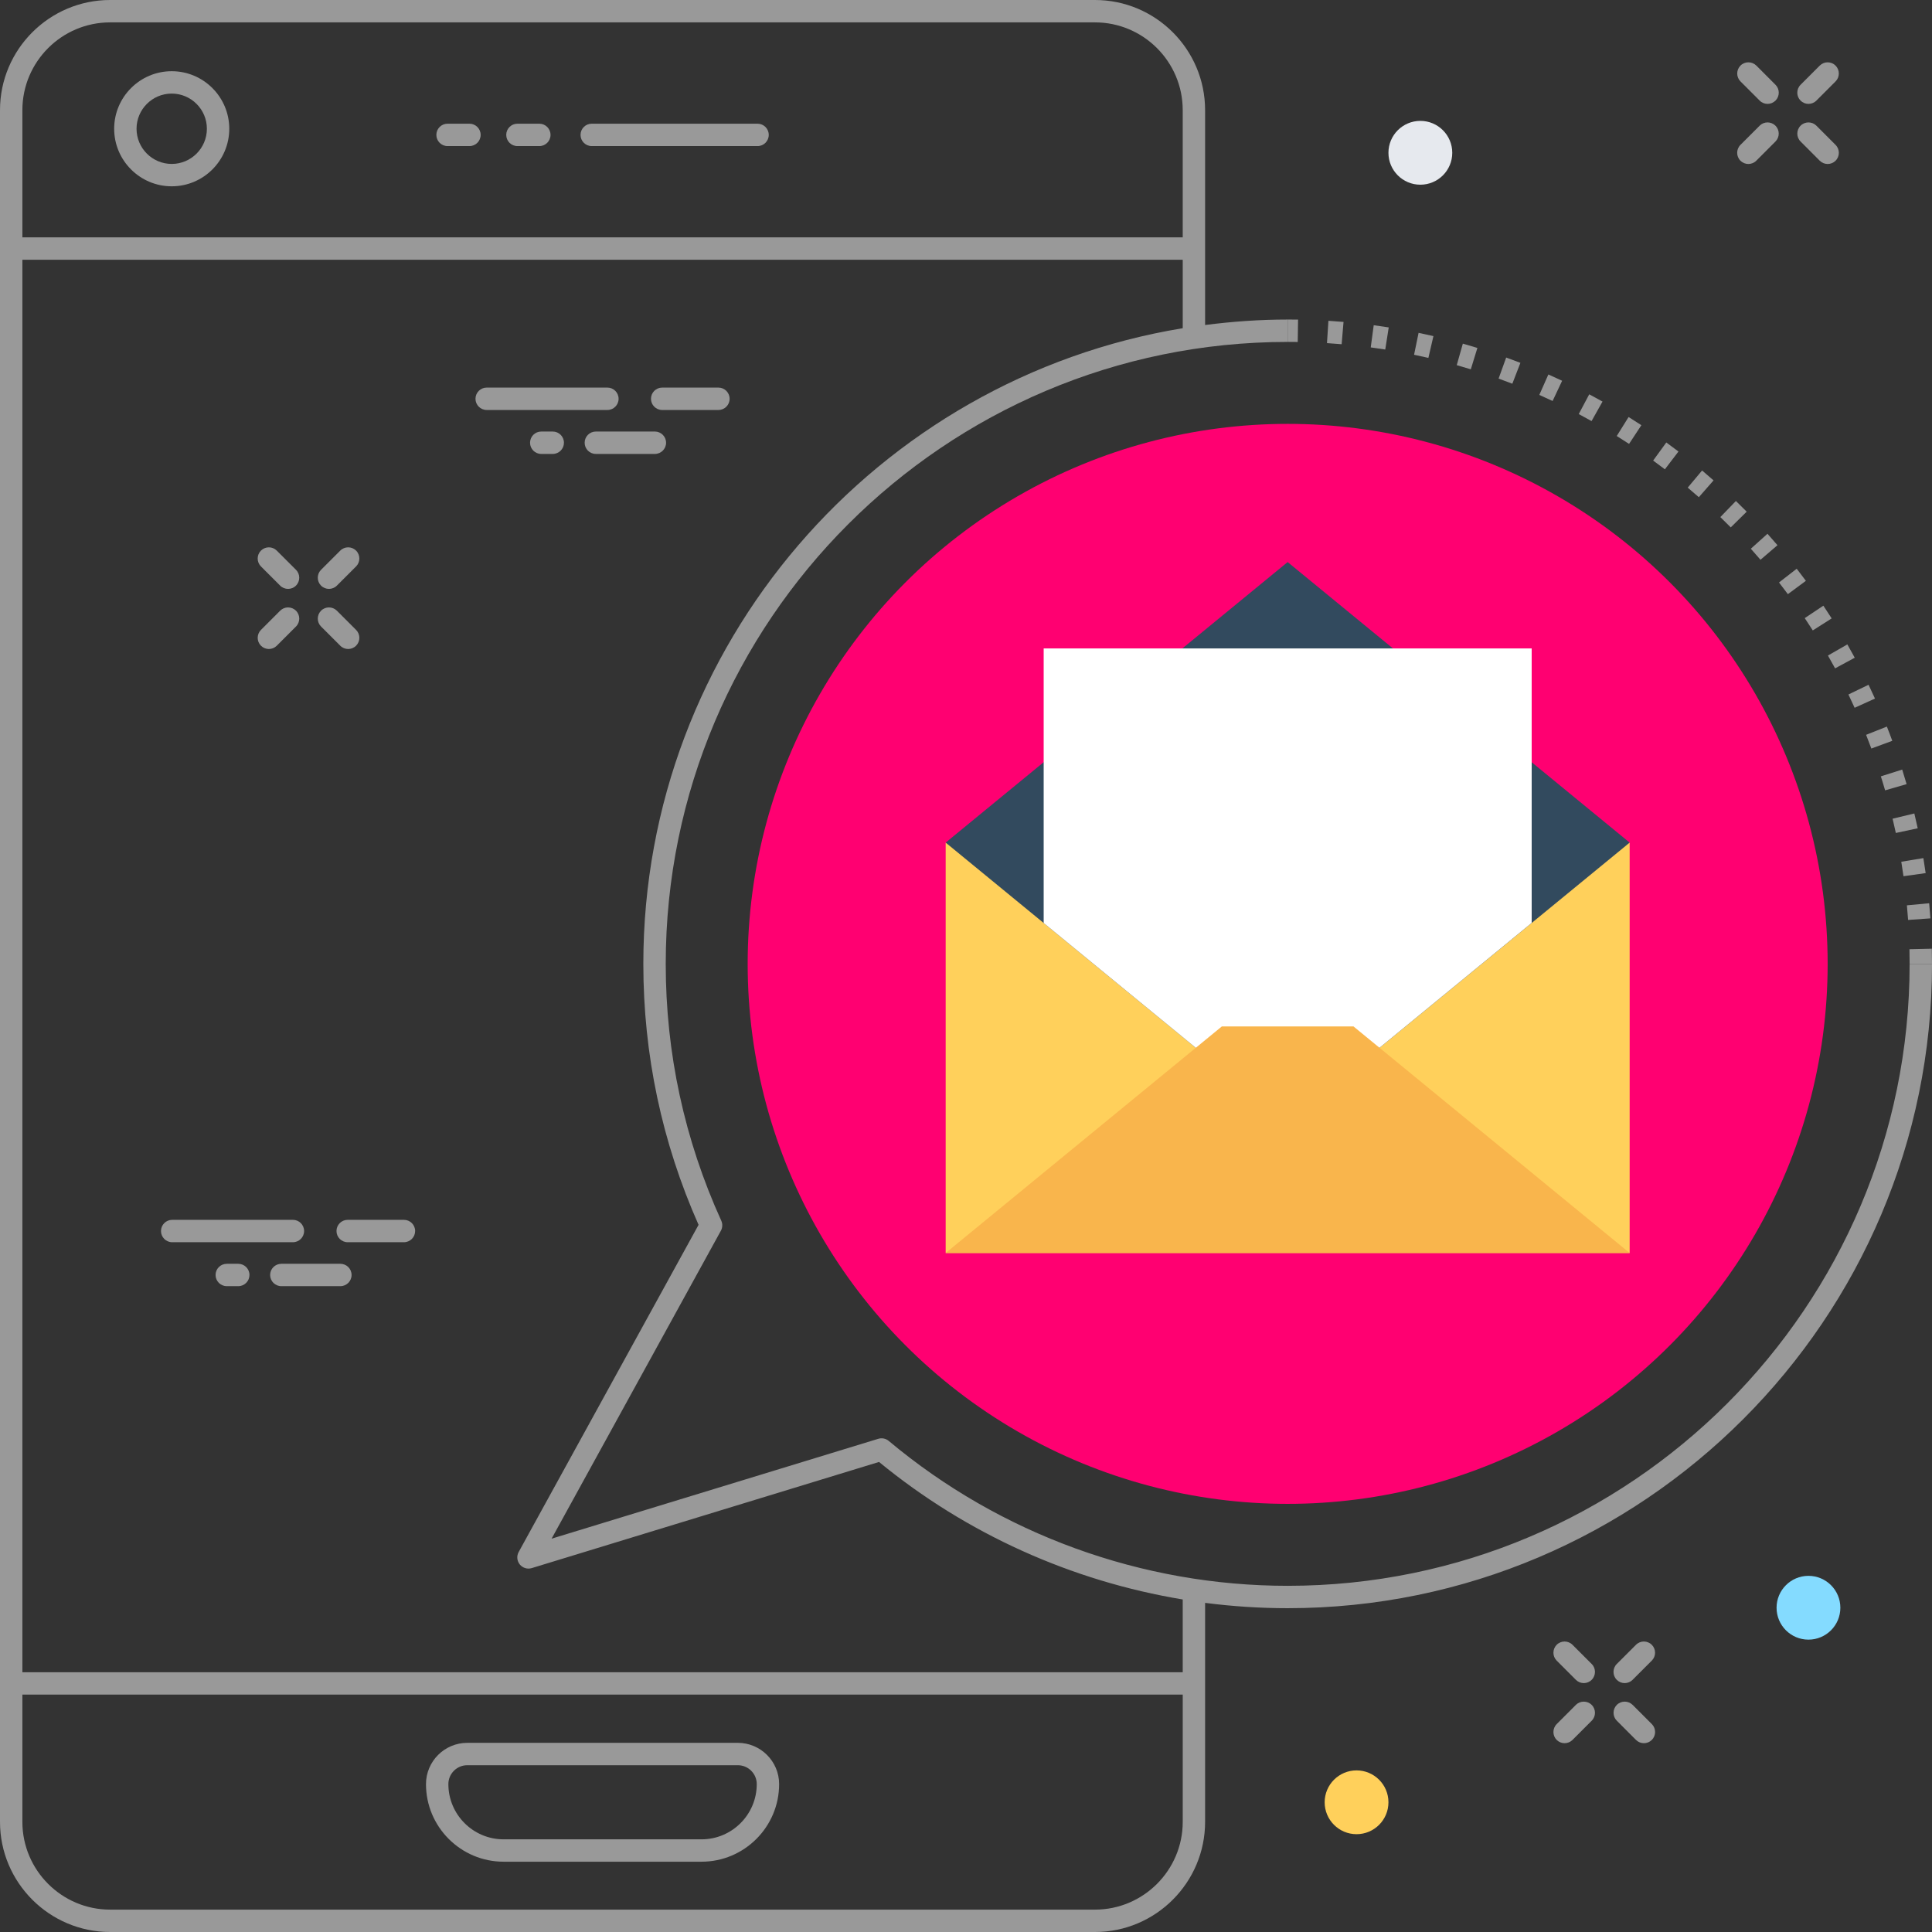 <?xml version="1.0" encoding="utf-8"?>
<!-- Generator: Adobe Illustrator 15.0.0, SVG Export Plug-In . SVG Version: 6.00 Build 0)  -->
<!DOCTYPE svg PUBLIC "-//W3C//DTD SVG 1.1//EN" "http://www.w3.org/Graphics/SVG/1.1/DTD/svg11.dtd">
<svg version="1.1" id="Layer_1" xmlns="http://www.w3.org/2000/svg" xmlns:xlink="http://www.w3.org/1999/xlink" x="0px" y="0px"
	 width="250px" height="250px" viewBox="0 0 250 250" enable-background="new 0 0 250 250" xml:space="preserve">
<rect x="0" y="0" width="250" height="250" fill="#333333" stroke="none"/>
<path fill="#999999" d="M22.22,24.108c-4.106,0-7.447-3.341-7.447-7.447s3.341-7.447,7.447-7.447c4.106,0,7.447,3.34,7.447,7.447
	C29.667,20.767,26.326,24.108,22.22,24.108z M22.22,12.11c-2.509,0-4.551,2.042-4.551,4.551c0,2.509,2.042,4.551,4.551,4.551
	c2.509,0,4.551-2.042,4.551-4.551C26.771,14.152,24.729,12.11,22.22,12.11z"/>
<path fill="#999999" d="M69.79,18.903h-2.835c-0.799,0-1.448-0.648-1.448-1.448c0-0.8,0.649-1.448,1.448-1.448h2.835
	c0.799,0,1.448,0.648,1.448,1.448C71.238,18.255,70.589,18.903,69.79,18.903z"/>
<path fill="#999999" d="M98.029,18.903H76.568c-0.799,0-1.447-0.648-1.447-1.448c0-0.8,0.648-1.448,1.447-1.448h21.461
	c0.8,0,1.447,0.648,1.447,1.448C99.477,18.255,98.829,18.903,98.029,18.903z"/>
<path fill="#999999" d="M60.748,18.903h-2.836c-0.799,0-1.448-0.648-1.448-1.448c0-0.8,0.648-1.448,1.448-1.448h2.836
	c0.799,0,1.448,0.648,1.448,1.448C62.196,18.255,61.547,18.903,60.748,18.903z"/>
<path fill="#999999" d="M90.777,240.904H65.165c-5.537,0-10.042-4.504-10.042-10.041c0-2.945,2.397-5.34,5.343-5.34h35.009
	c2.945,0,5.344,2.395,5.344,5.34C100.818,236.4,96.314,240.904,90.777,240.904z M60.466,228.418c-1.349,0-2.447,1.098-2.447,2.445
	c0,3.943,3.206,7.146,7.146,7.146h25.612c3.939,0,7.146-3.202,7.146-7.146c0-1.348-1.099-2.445-2.446-2.445H60.466z"/>
<path fill="#999999" d="M247.104,124.725c0,44.376-36.104,80.479-80.479,80.479c-18.85,0-37.184-6.658-51.623-18.75
	c-0.375-0.312-0.884-0.418-1.353-0.274l-42.274,12.924l21.907-39.847c0.221-0.399,0.238-0.883,0.051-1.297
	c-4.77-10.5-7.188-21.683-7.188-33.234c0-44.378,36.104-80.482,80.479-80.482v-2.896c-3.619,0-7.181,0.257-10.685,0.708V14.252
	C155.939,6.394,149.546,0,141.688,0H14.252C6.394,0,0,6.394,0,14.252v221.494C0,243.605,6.394,250,14.252,250h127.436
	c7.858,0,14.252-6.395,14.252-14.254V207.41c3.528,0.455,7.099,0.689,10.685,0.689c45.979,0,83.379-37.402,83.379-83.375
	L247.104,124.725L247.104,124.725z M2.896,14.252c0-6.262,5.095-11.356,11.356-11.356h127.436c6.265,0,11.356,5.095,11.356,11.356
	v16.464H2.896V14.252z M153.045,235.746c0,6.264-5.096,11.359-11.357,11.359H14.252c-6.262,0-11.356-5.1-11.356-11.359v-16.463
	h150.149V235.746z M153.045,216.387H2.896V33.612h150.149v8.857c-39.537,6.506-69.798,40.904-69.798,82.256
	c0,11.723,2.403,23.082,7.147,33.768L67.116,200.83c-0.284,0.516-0.227,1.154,0.145,1.611c0.373,0.457,0.984,0.641,1.547,0.471
	l44.938-13.736c11.341,9.312,24.938,15.416,39.299,17.795V216.387L153.045,216.387z"/>
<path fill="#999999" d="M250,124.725h-2.896c0-0.635-0.008-1.267-0.021-1.896l2.896-0.068C249.992,123.414,250,124.068,250,124.725z
	 M246.908,119.04c-0.047-0.631-0.098-1.261-0.156-1.89l2.881-0.271c0.062,0.649,0.115,1.304,0.162,1.957L246.908,119.04z
	 M246.311,113.382c-0.086-0.626-0.182-1.251-0.285-1.873l2.857-0.472c0.105,0.645,0.203,1.293,0.297,1.943L246.311,113.382z
	 M245.32,107.786c-0.133-0.618-0.271-1.234-0.42-1.847l2.814-0.677c0.15,0.637,0.299,1.275,0.438,1.918L245.32,107.786z
	 M243.932,102.271c-0.176-0.605-0.354-1.21-0.551-1.812l2.762-0.875c0.199,0.624,0.387,1.251,0.57,1.882L243.932,102.271z
	 M242.152,96.861c-0.221-0.595-0.447-1.187-0.68-1.774l2.688-1.068c0.24,0.609,0.479,1.225,0.701,1.842L242.152,96.861z
	 M239.988,91.588c-0.26-0.578-0.527-1.15-0.803-1.721l2.605-1.258c0.285,0.591,0.562,1.187,0.832,1.785L239.988,91.588z
	 M237.459,86.485c-0.303-0.557-0.611-1.11-0.924-1.659l2.51-1.439c0.328,0.569,0.646,1.143,0.959,1.721L237.459,86.485z
	 M234.574,81.575c-0.342-0.534-0.688-1.063-1.041-1.59l2.41-1.61c0.361,0.545,0.721,1.094,1.074,1.647L234.574,81.575z
	 M231.35,76.884c-0.377-0.509-0.762-1.013-1.146-1.512l2.289-1.778c0.396,0.518,0.797,1.039,1.188,1.565L231.35,76.884z
	 M227.807,72.433c-0.412-0.48-0.83-0.956-1.252-1.427l2.156-1.935c0.438,0.487,0.867,0.98,1.293,1.479L227.807,72.433z
	 M223.959,68.244c-0.443-0.45-0.893-0.895-1.348-1.334l2.014-2.082c0.471,0.455,0.936,0.917,1.396,1.383L223.959,68.244z
	 M219.828,64.336c-0.477-0.419-0.955-0.831-1.438-1.237l1.859-2.217c0.502,0.421,0.994,0.849,1.484,1.28L219.828,64.336z
	 M215.436,60.729c-0.502-0.384-1.01-0.761-1.52-1.132l1.703-2.341c0.527,0.384,1.053,0.775,1.572,1.171L215.436,60.729z
	 M210.801,57.441c-0.527-0.347-1.059-0.688-1.596-1.022l1.535-2.457c0.555,0.347,1.105,0.7,1.652,1.058L210.801,57.441z
	 M205.947,54.487c-0.547-0.308-1.1-0.61-1.658-0.907l1.357-2.557c0.576,0.307,1.148,0.619,1.719,0.939L205.947,54.487z
	 M200.906,51.888c-0.568-0.269-1.143-0.53-1.719-0.786l1.172-2.646c0.596,0.265,1.189,0.536,1.781,0.814L200.906,51.888z
	 M195.695,49.653c-0.59-0.228-1.182-0.45-1.777-0.665l0.982-2.724c0.617,0.223,1.229,0.452,1.84,0.687L195.695,49.653z
	 M190.322,47.789c-0.602-0.185-1.209-0.364-1.82-0.537l0.789-2.786c0.631,0.178,1.258,0.363,1.883,0.555L190.322,47.789z
	 M184.832,46.311c-0.615-0.143-1.232-0.277-1.852-0.405l0.584-2.835c0.643,0.132,1.283,0.272,1.922,0.42L184.832,46.311z
	 M179.252,45.227c-0.625-0.098-1.25-0.189-1.879-0.273l0.385-2.87c0.65,0.087,1.299,0.181,1.943,0.283L179.252,45.227z
	 M173.607,44.541c-0.629-0.054-1.26-0.101-1.896-0.141l0.186-2.89c0.652,0.041,1.311,0.09,1.957,0.146L173.607,44.541z
	 M167.926,44.252c-0.434-0.006-0.869-0.01-1.305-0.01v-2.896c0.451,0,0.9,0.003,1.348,0.01L167.926,44.252z"/>
<circle fill="#FF0071" cx="166.623" cy="124.724" r="69.875"/>
<rect x="122.369" y="109.033" fill="#FFD05B" width="88.508" height="53.104"/>
<polygon fill="#324A5E" points="166.621,72.73 122.369,109.033 166.621,145.336 210.877,109.033 "/>
<polygon fill="#FFFFFF" points="198.199,83.907 198.199,119.422 166.619,145.336 135.051,119.434 135.051,83.907 "/>
<polygon fill="#F9B54C" points="158.107,132.818 122.37,162.137 210.877,162.137 210.877,162.137 175.139,132.818 "/>
<path fill="#999999" d="M234.014,13.442c-0.371,0-0.74-0.142-1.021-0.424c-0.565-0.565-0.565-1.482,0-2.047l2.481-2.484
	c0.565-0.565,1.481-0.565,2.047,0c0.565,0.566,0.565,1.483,0,2.047l-2.481,2.484C234.756,13.3,234.385,13.442,234.014,13.442z"/>
<path fill="#999999" d="M226.238,21.22c-0.371,0-0.742-0.142-1.025-0.424c-0.564-0.565-0.564-1.482,0-2.047l2.484-2.485
	c0.564-0.565,1.479-0.565,2.047,0c0.564,0.564,0.564,1.482,0,2.047l-2.482,2.485C226.979,21.078,226.607,21.22,226.238,21.22z"/>
<path fill="#999999" d="M236.498,21.22c-0.371,0-0.74-0.142-1.023-0.424l-2.48-2.485c-0.564-0.565-0.564-1.482,0-2.047
	c0.562-0.565,1.479-0.565,2.047,0l2.48,2.485c0.566,0.565,0.566,1.481,0,2.047C237.24,21.078,236.871,21.22,236.498,21.22z"/>
<path fill="#999999" d="M228.723,13.442c-0.371,0-0.744-0.142-1.021-0.424l-2.484-2.484c-0.562-0.565-0.562-1.481,0-2.047
	c0.562-0.565,1.479-0.565,2.053,0l2.479,2.484c0.562,0.565,0.562,1.482,0,2.047C229.461,13.3,229.092,13.442,228.723,13.442z"/>
<path fill="#999999" d="M210.234,217.793c-0.371,0-0.742-0.143-1.025-0.426c-0.564-0.564-0.564-1.482,0-2.047l2.486-2.484
	c0.562-0.566,1.479-0.566,2.047,0c0.564,0.564,0.564,1.48,0,2.047l-2.484,2.484C210.975,217.65,210.605,217.793,210.234,217.793z"/>
<path fill="#999999" d="M202.457,225.568c-0.369,0-0.742-0.145-1.023-0.422c-0.562-0.566-0.562-1.484,0-2.049l2.484-2.484
	c0.564-0.564,1.482-0.564,2.047,0c0.566,0.566,0.566,1.482,0,2.047l-2.484,2.486C203.197,225.428,202.826,225.568,202.457,225.568z"
	/>
<path fill="#999999" d="M212.719,225.568c-0.371,0-0.742-0.145-1.023-0.422l-2.482-2.486c-0.562-0.564-0.562-1.48,0-2.047
	c0.562-0.564,1.479-0.564,2.051,0l2.482,2.484c0.562,0.562,0.562,1.479,0,2.049C213.459,225.428,213.09,225.568,212.719,225.568z"/>
<path fill="#999999" d="M204.941,217.793c-0.369,0-0.74-0.143-1.023-0.426l-2.484-2.484c-0.562-0.566-0.562-1.48,0-2.047
	c0.564-0.566,1.48-0.566,2.047,0l2.484,2.484c0.566,0.562,0.566,1.479,0,2.047C205.682,217.65,205.311,217.793,204.941,217.793z"/>
<path fill="#999999" d="M42.568,76.203c-0.371,0-0.741-0.141-1.024-0.424c-0.565-0.565-0.565-1.482,0-2.048l2.485-2.483
	c0.565-0.565,1.482-0.565,2.047,0s0.565,1.482,0,2.048l-2.485,2.483C43.309,76.062,42.938,76.203,42.568,76.203z"/>
<path fill="#999999" d="M34.792,83.981c-0.371,0-0.741-0.142-1.024-0.425c-0.565-0.564-0.565-1.481,0-2.047l2.484-2.485
	c0.566-0.565,1.482-0.565,2.047,0c0.566,0.565,0.566,1.482,0,2.048l-2.484,2.484C35.532,83.839,35.162,83.981,34.792,83.981z"/>
<path fill="#999999" d="M45.053,83.981c-0.37,0-0.741-0.142-1.023-0.425l-2.485-2.484c-0.565-0.565-0.565-1.481,0-2.048
	c0.565-0.565,1.482-0.565,2.047,0l2.485,2.485c0.565,0.565,0.565,1.481,0,2.047C45.794,83.839,45.423,83.981,45.053,83.981z"/>
<path fill="#999999" d="M37.275,76.203c-0.371,0-0.741-0.141-1.024-0.424l-2.484-2.483c-0.565-0.566-0.565-1.482,0-2.048
	c0.566-0.565,1.482-0.565,2.047,0l2.484,2.483c0.566,0.566,0.566,1.482,0,2.048C38.016,76.062,37.646,76.203,37.275,76.203z"/>
<path fill="#999999" d="M78.598,53.051H62.976c-0.799,0-1.448-0.649-1.448-1.448s0.648-1.448,1.448-1.448h15.622
	c0.801,0,1.448,0.648,1.448,1.448S79.398,53.051,78.598,53.051z"/>
<path fill="#999999" d="M84.742,58.738H77.1c-0.799,0-1.447-0.648-1.447-1.448s0.648-1.448,1.447-1.448h7.643
	c0.799,0,1.447,0.648,1.447,1.448S85.541,58.738,84.742,58.738z"/>
<path fill="#999999" d="M92.965,53.051h-7.281c-0.8,0-1.447-0.649-1.447-1.448s0.647-1.448,1.447-1.448h7.281
	c0.801,0,1.448,0.648,1.448,1.448S93.766,53.051,92.965,53.051z"/>
<path fill="#999999" d="M71.526,58.738h-1.489c-0.799,0-1.448-0.648-1.448-1.448s0.648-1.448,1.448-1.448h1.489
	c0.8,0,1.448,0.648,1.448,1.448S72.326,58.738,71.526,58.738z"/>
<path fill="#999999" d="M37.903,160.742H22.281c-0.799,0-1.448-0.648-1.448-1.449c0-0.799,0.648-1.447,1.448-1.447h15.622
	c0.8,0,1.448,0.648,1.448,1.447C39.351,160.094,38.703,160.742,37.903,160.742z"/>
<path fill="#999999" d="M44.046,166.428h-7.642c-0.799,0-1.448-0.648-1.448-1.447c0-0.801,0.648-1.445,1.448-1.445h7.642
	c0.799,0,1.448,0.646,1.448,1.445S44.846,166.428,44.046,166.428z"/>
<path fill="#999999" d="M52.271,160.742H44.99c-0.799,0-1.448-0.648-1.448-1.449c0-0.799,0.648-1.447,1.448-1.447h7.281
	c0.799,0,1.448,0.648,1.448,1.447C53.718,160.094,53.07,160.742,52.271,160.742z"/>
<path fill="#999999" d="M30.832,166.428h-1.489c-0.799,0-1.448-0.648-1.448-1.447c0-0.801,0.649-1.445,1.448-1.445h1.489
	c0.799,0,1.448,0.646,1.448,1.445C32.279,165.779,31.631,166.428,30.832,166.428z"/>
<circle fill="#E6E9EE" cx="183.793" cy="19.771" r="4.129"/>
<circle fill="#84DBFF" cx="234.014" cy="208.041" r="4.127"/>
<circle fill="#FFD05B" cx="175.537" cy="233.215" r="4.127"/>
<path fill="#FFFFFF" d="M187.922,96.435H145.33c-0.799,0-1.447-0.649-1.447-1.448c0-0.8,0.648-1.448,1.447-1.448h42.592
	c0.799,0,1.447,0.648,1.447,1.448C189.369,95.786,188.721,96.435,187.922,96.435z"/>
<path fill="#FFFFFF" d="M187.922,102.979H145.33c-0.799,0-1.447-0.648-1.447-1.447c0-0.8,0.648-1.448,1.447-1.448h42.592
	c0.799,0,1.447,0.648,1.447,1.448C189.369,102.331,188.721,102.979,187.922,102.979z"/>
<path fill="#FFFFFF" d="M187.922,109.524H145.33c-0.799,0-1.447-0.648-1.447-1.448c0-0.799,0.648-1.447,1.447-1.447h42.592
	c0.799,0,1.447,0.648,1.447,1.447C189.369,108.875,188.721,109.524,187.922,109.524z"/>
<path fill="#FFFFFF" d="M187.922,116.07H145.33c-0.799,0-1.447-0.648-1.447-1.448c0-0.799,0.648-1.448,1.447-1.448h42.592
	c0.799,0,1.447,0.649,1.447,1.448S188.721,116.07,187.922,116.07z"/>
</svg>
